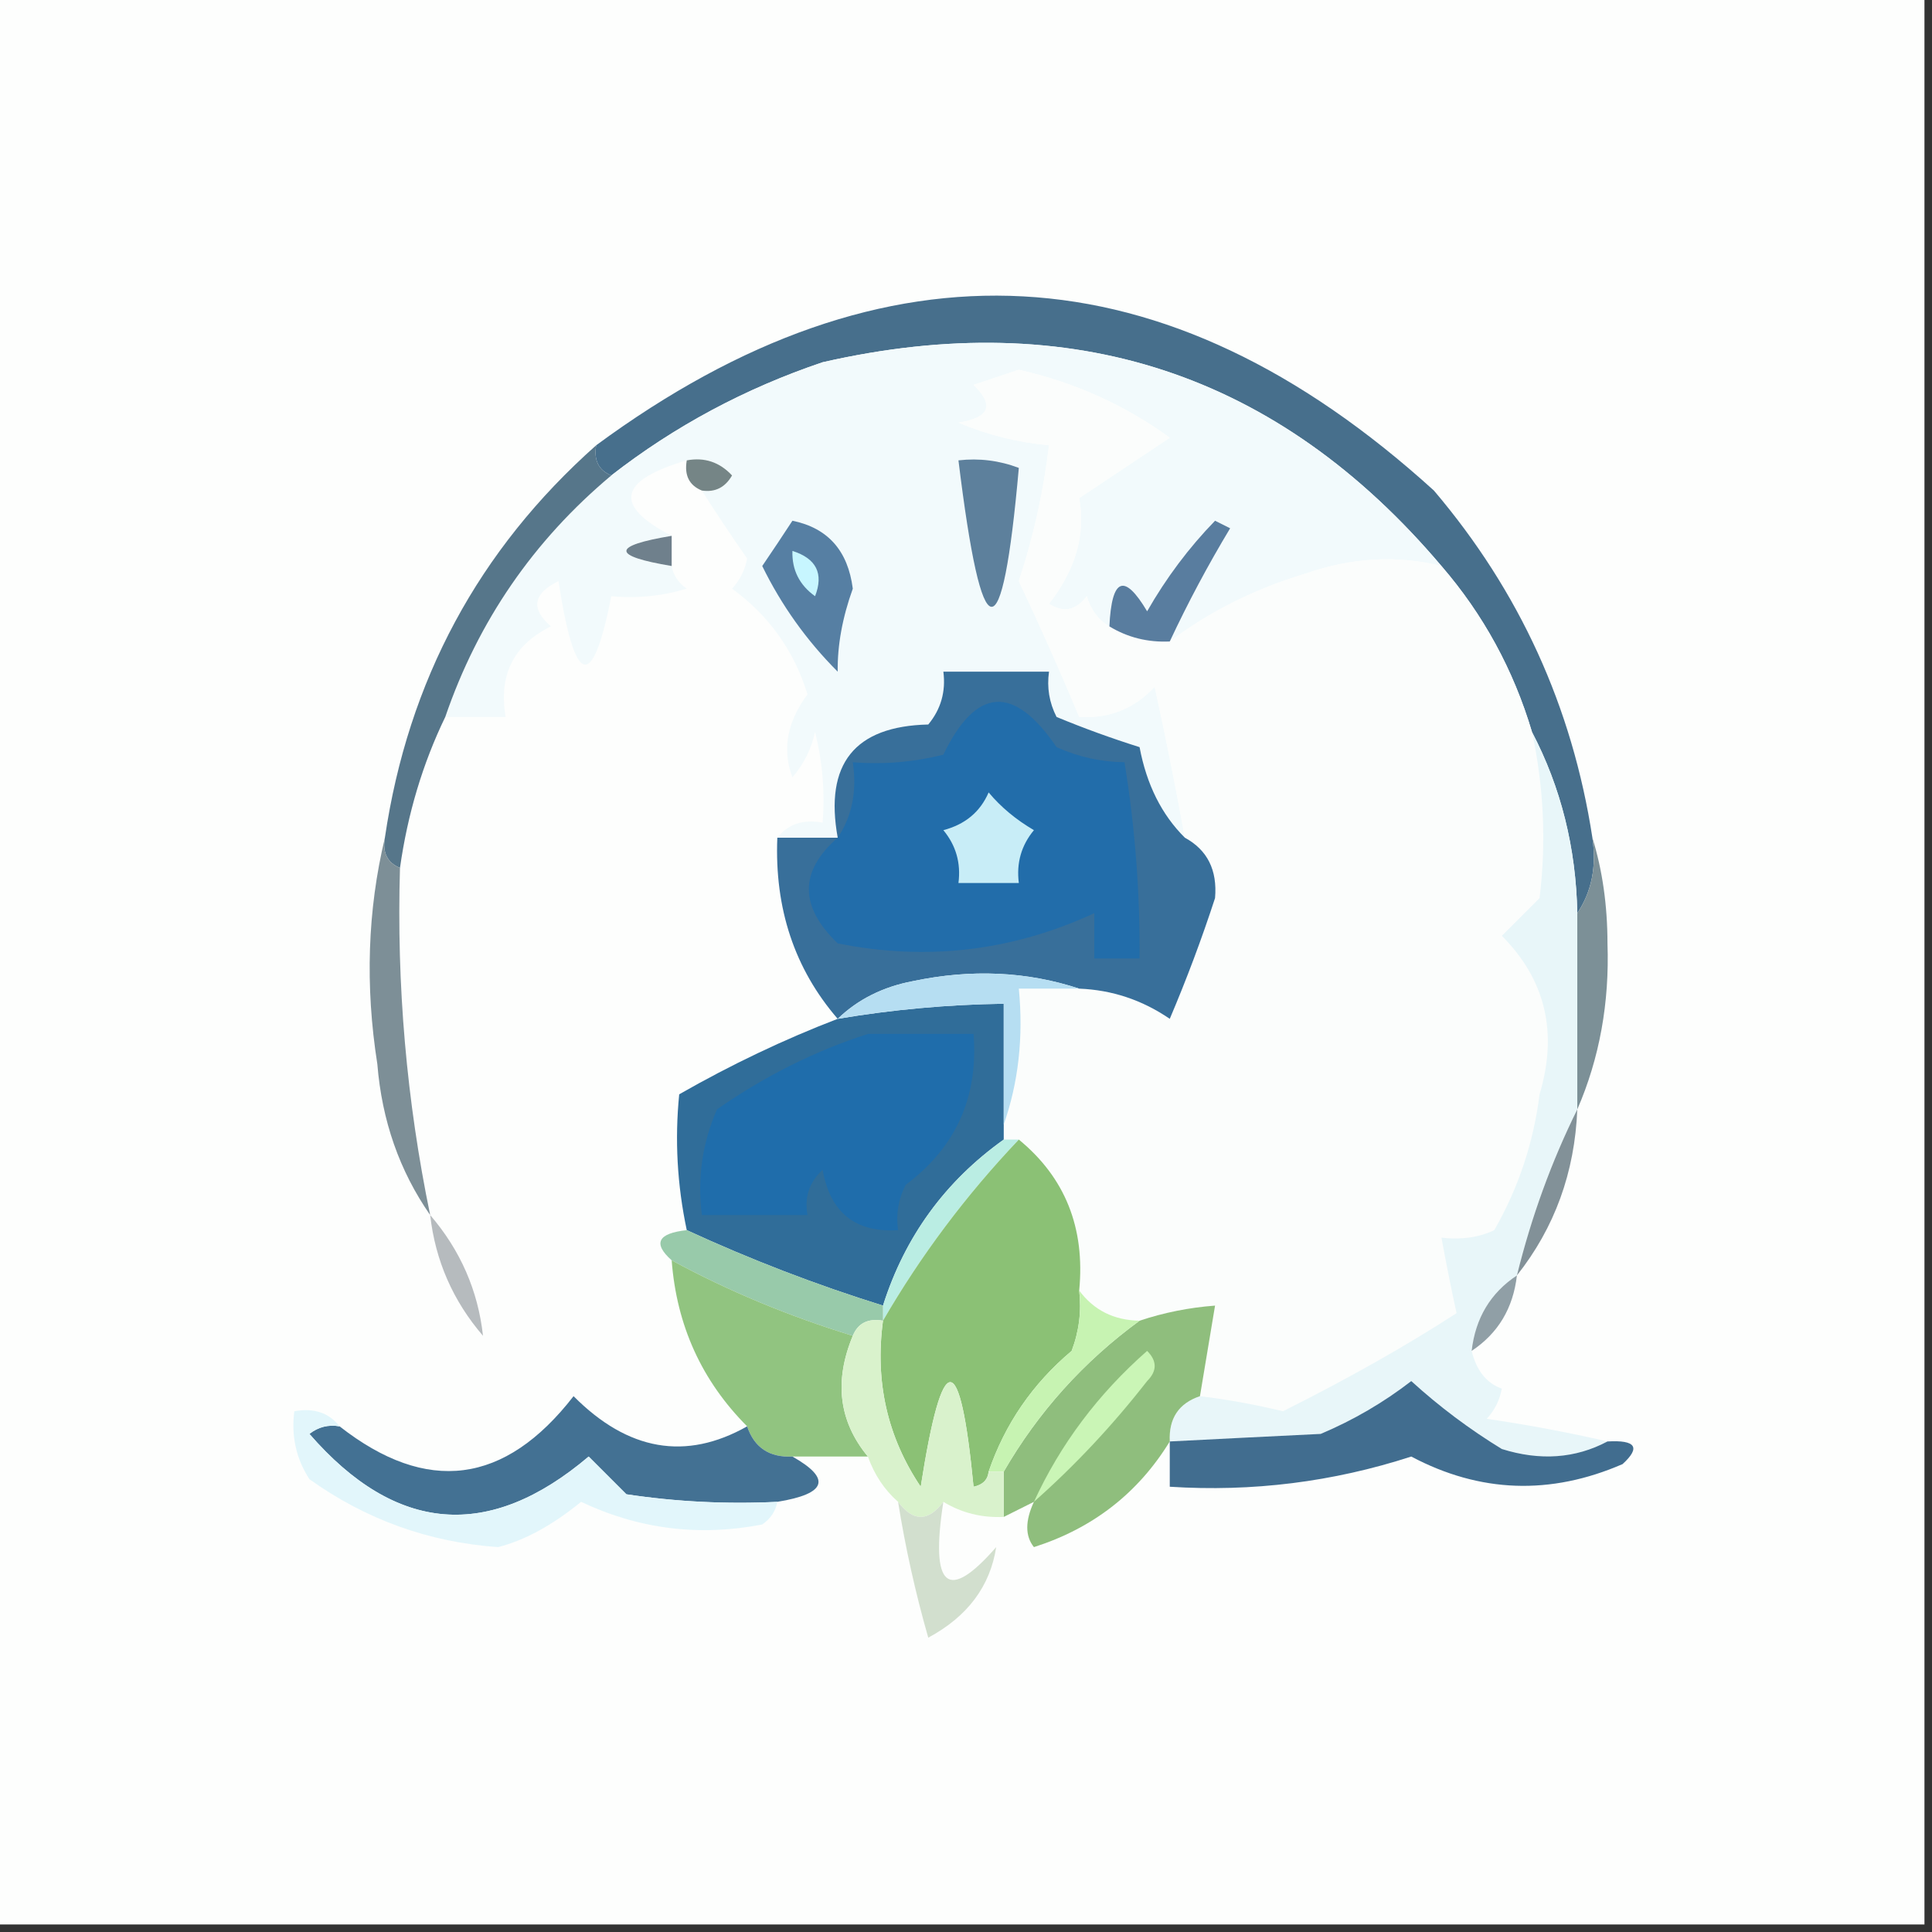 <?xml version="1.0" encoding="UTF-8"?>
<!DOCTYPE svg PUBLIC "-//W3C//DTD SVG 1.1//EN" "http://www.w3.org/Graphics/SVG/1.1/DTD/svg11.dtd">
<svg xmlns="http://www.w3.org/2000/svg" version="1.1" width="128px" height="128px" style="shape-rendering:geometricPrecision; text-rendering:geometricPrecision; image-rendering:optimizeQuality; fill-rule:evenodd; clip-rule:evenodd" xmlns:xlink="http://www.w3.org/1999/xlink">
<rect width="100%" height="100%" fill="#333333" stroke="none"/>
<g><path style="opacity:1" fill="#fdfefd" d="M -0.5,-0.5 C 42.167,-0.5 84.833,-0.5 127.5,-0.5C 127.5,42.167 127.5,84.833 127.5,127.5C 84.833,127.5 42.167,127.5 -0.5,127.5C -0.5,84.833 -0.5,42.167 -0.5,-0.5 Z"/></g>
<g><path style="opacity:1" fill="#476f8c" d="M 105.5,55.5 C 105.784,57.415 105.451,59.081 104.5,60.5C 104.416,56.163 103.416,52.163 101.5,48.5C 100.274,44.38 98.274,40.713 95.5,37.5C 84.683,24.728 71.016,20.228 54.5,24C 49.361,25.735 44.694,28.235 40.5,31.5C 39.662,31.158 39.328,30.492 39.5,29.5C 58.718,15.348 77.218,16.348 95,32.5C 100.668,39.169 104.168,46.836 105.5,55.5 Z"/></g>
<g><path style="opacity:1" fill="#f2fafc" d="M 95.5,37.5 C 92.568,36.77 89.568,36.937 86.5,38C 83.138,39.014 80.138,40.514 77.5,42.5C 78.694,39.948 80.027,37.448 81.5,35C 81.167,34.833 80.833,34.667 80.5,34.5C 78.768,36.283 77.268,38.283 76,40.5C 74.484,37.949 73.651,38.282 73.5,41.5C 72.778,41.083 72.278,40.416 72,39.5C 71.282,40.451 70.449,40.617 69.5,40C 71.269,37.731 71.935,35.398 71.5,33C 73.5,31.667 75.5,30.333 77.5,29C 74.509,26.827 71.175,25.327 67.5,24.5C 66.5,24.833 65.5,25.167 64.5,25.5C 65.902,26.843 65.569,27.676 63.5,28C 65.436,28.813 67.436,29.313 69.5,29.5C 69.136,32.563 68.47,35.563 67.5,38.5C 68.927,41.512 70.261,44.512 71.5,47.5C 73.484,47.617 75.15,46.95 76.5,45.5C 77.24,48.866 77.907,52.2 78.5,55.5C 76.964,53.975 75.964,51.975 75.5,49.5C 73.618,48.907 71.785,48.24 70,47.5C 69.517,46.552 69.35,45.552 69.5,44.5C 67.167,44.5 64.833,44.5 62.5,44.5C 62.67,45.822 62.337,46.989 61.5,48C 56.616,48.112 54.616,50.612 55.5,55.5C 54.167,55.5 52.833,55.5 51.5,55.5C 52.209,54.596 53.209,54.263 54.5,54.5C 54.662,52.473 54.495,50.473 54,48.5C 53.751,49.624 53.251,50.624 52.5,51.5C 51.808,49.665 52.142,47.832 53.5,46C 52.606,43.108 50.94,40.774 48.5,39C 49.022,38.439 49.355,37.772 49.5,37C 48.445,35.493 47.445,33.993 46.5,32.5C 47.376,32.631 48.043,32.297 48.5,31.5C 47.675,30.614 46.675,30.281 45.5,30.5C 40.958,31.834 40.624,33.501 44.5,35.5C 40.5,36.167 40.5,36.833 44.5,37.5C 44.611,38.117 44.944,38.617 45.5,39C 43.866,39.493 42.199,39.66 40.5,39.5C 39.251,45.862 38.084,45.529 37,38.5C 35.312,39.325 35.145,40.325 36.5,41.5C 34.022,42.722 33.022,44.722 33.5,47.5C 32.167,47.5 30.833,47.5 29.5,47.5C 31.675,41.153 35.342,35.819 40.5,31.5C 44.694,28.235 49.361,25.735 54.5,24C 71.016,20.228 84.683,24.728 95.5,37.5 Z"/></g>
<g><path style="opacity:1" fill="#758586" d="M 45.5,30.5 C 46.675,30.281 47.675,30.614 48.5,31.5C 48.043,32.297 47.376,32.631 46.5,32.5C 45.662,32.158 45.328,31.492 45.5,30.5 Z"/></g>
<g><path style="opacity:1" fill="#5d809c" d="M 63.5,30.5 C 64.873,30.343 66.207,30.51 67.5,31C 66.397,43.435 65.064,43.268 63.5,30.5 Z"/></g>
<g><path style="opacity:1" fill="#567fa3" d="M 52.5,34.5 C 54.844,34.979 56.178,36.479 56.5,39C 55.809,40.921 55.476,42.755 55.5,44.5C 53.445,42.445 51.779,40.112 50.5,37.5C 51.193,36.482 51.859,35.482 52.5,34.5 Z"/></g>
<g><path style="opacity:1" fill="#6f808c" d="M 44.5,35.5 C 44.5,36.167 44.5,36.833 44.5,37.5C 40.5,36.833 40.5,36.167 44.5,35.5 Z"/></g>
<g><path style="opacity:1" fill="#fbfdfc" d="M 73.5,41.5 C 74.708,42.234 76.041,42.567 77.5,42.5C 80.138,40.514 83.138,39.014 86.5,38C 89.568,36.937 92.568,36.77 95.5,37.5C 98.274,40.713 100.274,44.38 101.5,48.5C 102.283,52.146 102.45,55.812 102,59.5C 101.167,60.333 100.333,61.167 99.5,62C 102.394,64.909 103.227,68.409 102,72.5C 101.597,75.708 100.597,78.708 99,81.5C 97.992,81.982 96.825,82.148 95.5,82C 95.807,83.682 96.14,85.349 96.5,87C 93.176,89.155 89.343,91.322 85,93.5C 83.175,93.057 81.342,92.723 79.5,92.5C 79.833,90.5 80.167,88.5 80.5,86.5C 78.784,86.629 77.117,86.962 75.5,87.5C 73.801,87.473 72.467,86.806 71.5,85.5C 71.901,81.349 70.567,78.016 67.5,75.5C 67.167,75.5 66.833,75.5 66.5,75.5C 66.5,75.167 66.5,74.833 66.5,74.5C 67.477,71.713 67.81,68.713 67.5,65.5C 68.833,65.5 70.167,65.5 71.5,65.5C 73.677,65.586 75.677,66.253 77.5,67.5C 78.616,64.876 79.616,62.21 80.5,59.5C 80.66,57.645 79.993,56.312 78.5,55.5C 77.907,52.2 77.24,48.866 76.5,45.5C 75.15,46.95 73.484,47.617 71.5,47.5C 70.261,44.512 68.927,41.512 67.5,38.5C 68.47,35.563 69.136,32.563 69.5,29.5C 67.436,29.313 65.436,28.813 63.5,28C 65.569,27.676 65.902,26.843 64.5,25.5C 65.5,25.167 66.5,24.833 67.5,24.5C 71.175,25.327 74.509,26.827 77.5,29C 75.5,30.333 73.5,31.667 71.5,33C 71.935,35.398 71.269,37.731 69.5,40C 70.449,40.617 71.282,40.451 72,39.5C 72.278,40.416 72.778,41.083 73.5,41.5 Z"/></g>
<g><path style="opacity:1" fill="#c7f6ff" d="M 52.5,36.5 C 54.085,37.002 54.585,38.002 54,39.5C 52.961,38.756 52.461,37.756 52.5,36.5 Z"/></g>
<g><path style="opacity:1" fill="#597d9f" d="M 77.5,42.5 C 76.041,42.567 74.708,42.234 73.5,41.5C 73.651,38.282 74.484,37.949 76,40.5C 77.268,38.283 78.768,36.283 80.5,34.5C 80.833,34.667 81.167,34.833 81.5,35C 80.027,37.448 78.694,39.948 77.5,42.5 Z"/></g>
<g><path style="opacity:1" fill="#56768a" d="M 39.5,29.5 C 39.328,30.492 39.662,31.158 40.5,31.5C 35.342,35.819 31.675,41.153 29.5,47.5C 28.007,50.583 27.007,53.916 26.5,57.5C 25.662,57.158 25.328,56.492 25.5,55.5C 27.039,45.085 31.706,36.419 39.5,29.5 Z"/></g>
<g><path style="opacity:1" fill="#e8f6f9" d="M 101.5,48.5 C 103.416,52.163 104.416,56.163 104.5,60.5C 104.5,64.833 104.5,69.167 104.5,73.5C 102.792,76.95 101.459,80.617 100.5,84.5C 98.75,85.659 97.75,87.326 97.5,89.5C 97.824,90.812 98.491,91.645 99.5,92C 99.355,92.772 99.022,93.439 98.5,94C 101.207,94.395 103.873,94.895 106.5,95.5C 104.372,96.629 102.039,96.796 99.5,96C 97.359,94.692 95.359,93.192 93.5,91.5C 91.664,92.919 89.664,94.086 87.5,95C 84.03,95.169 80.697,95.335 77.5,95.5C 77.427,93.973 78.094,92.973 79.5,92.5C 81.342,92.723 83.175,93.057 85,93.5C 89.343,91.322 93.176,89.155 96.5,87C 96.14,85.349 95.807,83.682 95.5,82C 96.825,82.148 97.992,81.982 99,81.5C 100.597,78.708 101.597,75.708 102,72.5C 103.227,68.409 102.394,64.909 99.5,62C 100.333,61.167 101.167,60.333 102,59.5C 102.45,55.812 102.283,52.146 101.5,48.5 Z"/></g>
<g><path style="opacity:1" fill="#386f9a" d="M 78.5,55.5 C 79.993,56.312 80.66,57.645 80.5,59.5C 79.616,62.21 78.616,64.876 77.5,67.5C 75.677,66.253 73.677,65.586 71.5,65.5C 68.024,64.357 64.358,64.19 60.5,65C 58.509,65.374 56.842,66.207 55.5,67.5C 52.643,64.194 51.309,60.194 51.5,55.5C 52.833,55.5 54.167,55.5 55.5,55.5C 54.616,50.612 56.616,48.112 61.5,48C 62.337,46.989 62.67,45.822 62.5,44.5C 64.833,44.5 67.167,44.5 69.5,44.5C 69.35,45.552 69.517,46.552 70,47.5C 71.785,48.24 73.618,48.907 75.5,49.5C 75.964,51.975 76.964,53.975 78.5,55.5 Z"/></g>
<g><path style="opacity:1" fill="#226daa" d="M 55.5,55.5 C 56.451,54.081 56.785,52.415 56.5,50.5C 58.527,50.662 60.527,50.495 62.5,50C 64.669,45.504 67.169,45.337 70,49.5C 71.44,50.148 72.94,50.481 74.5,50.5C 75.2,54.798 75.533,59.131 75.5,63.5C 74.5,63.5 73.5,63.5 72.5,63.5C 72.5,62.5 72.5,61.5 72.5,60.5C 67.054,63.019 61.387,63.685 55.5,62.5C 52.952,60.051 52.952,57.718 55.5,55.5 Z"/></g>
<g><path style="opacity:1" fill="#c8edf7" d="M 65.5,52.5 C 66.309,53.469 67.309,54.302 68.5,55C 67.663,56.011 67.33,57.178 67.5,58.5C 66.167,58.5 64.833,58.5 63.5,58.5C 63.67,57.178 63.337,56.011 62.5,55C 63.942,54.623 64.942,53.79 65.5,52.5 Z"/></g>
<g><path style="opacity:1" fill="#7c9097" d="M 105.5,55.5 C 106.163,57.641 106.497,59.975 106.5,62.5C 106.637,66.447 105.97,70.114 104.5,73.5C 104.5,69.167 104.5,64.833 104.5,60.5C 105.451,59.081 105.784,57.415 105.5,55.5 Z"/></g>
<g><path style="opacity:1" fill="#7d8f97" d="M 25.5,55.5 C 25.328,56.492 25.662,57.158 26.5,57.5C 26.268,65.259 26.935,72.925 28.5,80.5C 26.469,77.578 25.302,74.245 25,70.5C 24.184,65.316 24.35,60.316 25.5,55.5 Z"/></g>
<g><path style="opacity:1" fill="#306d99" d="M 66.5,74.5 C 66.5,74.833 66.5,75.167 66.5,75.5C 62.613,78.272 59.946,81.939 58.5,86.5C 54.066,85.118 49.733,83.451 45.5,81.5C 44.865,78.507 44.699,75.507 45,72.5C 48.457,70.526 51.957,68.86 55.5,67.5C 59.135,66.886 62.802,66.552 66.5,66.5C 66.5,69.167 66.5,71.833 66.5,74.5 Z"/></g>
<g><path style="opacity:1" fill="#b6def2" d="M 71.5,65.5 C 70.167,65.5 68.833,65.5 67.5,65.5C 67.81,68.713 67.477,71.713 66.5,74.5C 66.5,71.833 66.5,69.167 66.5,66.5C 62.802,66.552 59.135,66.886 55.5,67.5C 56.842,66.207 58.509,65.374 60.5,65C 64.358,64.19 68.024,64.357 71.5,65.5 Z"/></g>
<g><path style="opacity:1" fill="#1f6dab" d="M 57.5,68.5 C 59.833,68.5 62.167,68.5 64.5,68.5C 64.83,72.684 63.33,76.017 60,78.5C 59.517,79.448 59.35,80.448 59.5,81.5C 56.671,81.675 55.005,80.342 54.5,77.5C 53.614,78.325 53.281,79.325 53.5,80.5C 51.167,80.5 48.833,80.5 46.5,80.5C 46.192,78.076 46.526,75.743 47.5,73.5C 50.667,71.291 54.001,69.624 57.5,68.5 Z"/></g>
<g><path style="opacity:1" fill="#829198" d="M 104.5,73.5 C 104.333,77.673 103,81.34 100.5,84.5C 101.459,80.617 102.792,76.95 104.5,73.5 Z"/></g>
<g><path style="opacity:1" fill="#baede3" d="M 66.5,75.5 C 66.833,75.5 67.167,75.5 67.5,75.5C 64.002,79.181 61.002,83.181 58.5,87.5C 58.5,87.167 58.5,86.833 58.5,86.5C 59.946,81.939 62.613,78.272 66.5,75.5 Z"/></g>
<g><path style="opacity:1" fill="#b6bbbe" d="M 28.5,80.5 C 30.504,82.838 31.671,85.505 32,88.5C 30.007,86.183 28.841,83.516 28.5,80.5 Z"/></g>
<g><path style="opacity:1" fill="#98caaa" d="M 45.5,81.5 C 49.733,83.451 54.066,85.118 58.5,86.5C 58.5,86.833 58.5,87.167 58.5,87.5C 57.508,87.328 56.842,87.662 56.5,88.5C 52.263,87.204 48.263,85.538 44.5,83.5C 43.243,82.377 43.576,81.711 45.5,81.5 Z"/></g>
<g><path style="opacity:1" fill="#909fa6" d="M 100.5,84.5 C 100.25,86.674 99.25,88.341 97.5,89.5C 97.75,87.326 98.75,85.659 100.5,84.5 Z"/></g>
<g><path style="opacity:1" fill="#8bc175" d="M 67.5,75.5 C 70.567,78.016 71.901,81.349 71.5,85.5C 71.657,86.873 71.49,88.207 71,89.5C 68.416,91.674 66.582,94.341 65.5,97.5C 65.44,98.043 65.107,98.376 64.5,98.5C 63.611,89.262 62.444,89.262 61,98.5C 58.791,95.211 57.958,91.544 58.5,87.5C 61.002,83.181 64.002,79.181 67.5,75.5 Z"/></g>
<g><path style="opacity:1" fill="#91c480" d="M 44.5,83.5 C 48.263,85.538 52.263,87.204 56.5,88.5C 55.246,91.516 55.58,94.182 57.5,96.5C 55.833,96.5 54.167,96.5 52.5,96.5C 50.973,96.573 49.973,95.906 49.5,94.5C 46.494,91.484 44.827,87.818 44.5,83.5 Z"/></g>
<g><path style="opacity:1" fill="#8fbe7d" d="M 79.5,92.5 C 78.094,92.973 77.427,93.973 77.5,95.5C 75.405,98.921 72.405,101.255 68.5,102.5C 67.913,101.767 67.913,100.767 68.5,99.5C 67.833,99.833 67.167,100.167 66.5,100.5C 66.5,99.5 66.5,98.5 66.5,97.5C 68.788,93.544 71.788,90.211 75.5,87.5C 77.117,86.962 78.784,86.629 80.5,86.5C 80.167,88.5 79.833,90.5 79.5,92.5 Z"/></g>
<g><path style="opacity:1" fill="#c7f3b2" d="M 71.5,85.5 C 72.467,86.806 73.801,87.473 75.5,87.5C 71.788,90.211 68.788,93.544 66.5,97.5C 66.167,97.5 65.833,97.5 65.5,97.5C 66.582,94.341 68.416,91.674 71,89.5C 71.49,88.207 71.657,86.873 71.5,85.5 Z"/></g>
<g><path style="opacity:1" fill="#caf5b6" d="M 68.5,99.5 C 70.251,95.69 72.751,92.357 76,89.5C 76.667,90.167 76.667,90.833 76,91.5C 73.716,94.431 71.216,97.098 68.5,99.5 Z"/></g>
<g><path style="opacity:1" fill="#437193" d="M 49.5,94.5 C 49.973,95.906 50.973,96.573 52.5,96.5C 55.1,97.969 54.767,98.969 51.5,99.5C 48.15,99.665 44.817,99.498 41.5,99C 40.667,98.167 39.833,97.333 39,96.5C 32.399,102.098 26.232,101.598 20.5,95C 21.094,94.536 21.761,94.369 22.5,94.5C 28.286,99.031 33.452,98.365 38,92.5C 41.604,96.127 45.437,96.793 49.5,94.5 Z"/></g>
<g><path style="opacity:1" fill="#416d8f" d="M 106.5,95.5 C 108.379,95.393 108.712,95.893 107.5,97C 102.714,99.077 98.047,98.91 93.5,96.5C 88.305,98.185 82.972,98.851 77.5,98.5C 77.5,97.5 77.5,96.5 77.5,95.5C 80.697,95.335 84.03,95.169 87.5,95C 89.664,94.086 91.664,92.919 93.5,91.5C 95.359,93.192 97.359,94.692 99.5,96C 102.039,96.796 104.372,96.629 106.5,95.5 Z"/></g>
<g><path style="opacity:1" fill="#d9f2cc" d="M 58.5,87.5 C 57.958,91.544 58.791,95.211 61,98.5C 62.444,89.262 63.611,89.262 64.5,98.5C 65.107,98.376 65.44,98.043 65.5,97.5C 65.833,97.5 66.167,97.5 66.5,97.5C 66.5,98.5 66.5,99.5 66.5,100.5C 65.041,100.567 63.708,100.234 62.5,99.5C 61.5,100.833 60.5,100.833 59.5,99.5C 58.599,98.71 57.932,97.71 57.5,96.5C 55.58,94.182 55.246,91.516 56.5,88.5C 56.842,87.662 57.508,87.328 58.5,87.5 Z"/></g>
<g><path style="opacity:1" fill="#e2f6fb" d="M 22.5,94.5 C 21.761,94.369 21.094,94.536 20.5,95C 26.232,101.598 32.399,102.098 39,96.5C 39.833,97.333 40.667,98.167 41.5,99C 44.817,99.498 48.15,99.665 51.5,99.5C 51.389,100.117 51.056,100.617 50.5,101C 46.33,101.812 42.33,101.312 38.5,99.5C 36.596,101.052 34.763,102.052 33,102.5C 28.413,102.177 24.246,100.677 20.5,98C 19.62,96.644 19.287,95.144 19.5,93.5C 20.791,93.263 21.791,93.596 22.5,94.5 Z"/></g>
<g><path style="opacity:1" fill="#d2dfce" d="M 59.5,99.5 C 60.5,100.833 61.5,100.833 62.5,99.5C 61.616,105.193 62.782,106.193 66,102.5C 65.599,105.101 64.099,107.101 61.5,108.5C 60.648,105.522 59.981,102.522 59.5,99.5 Z"/></g>
</svg>
